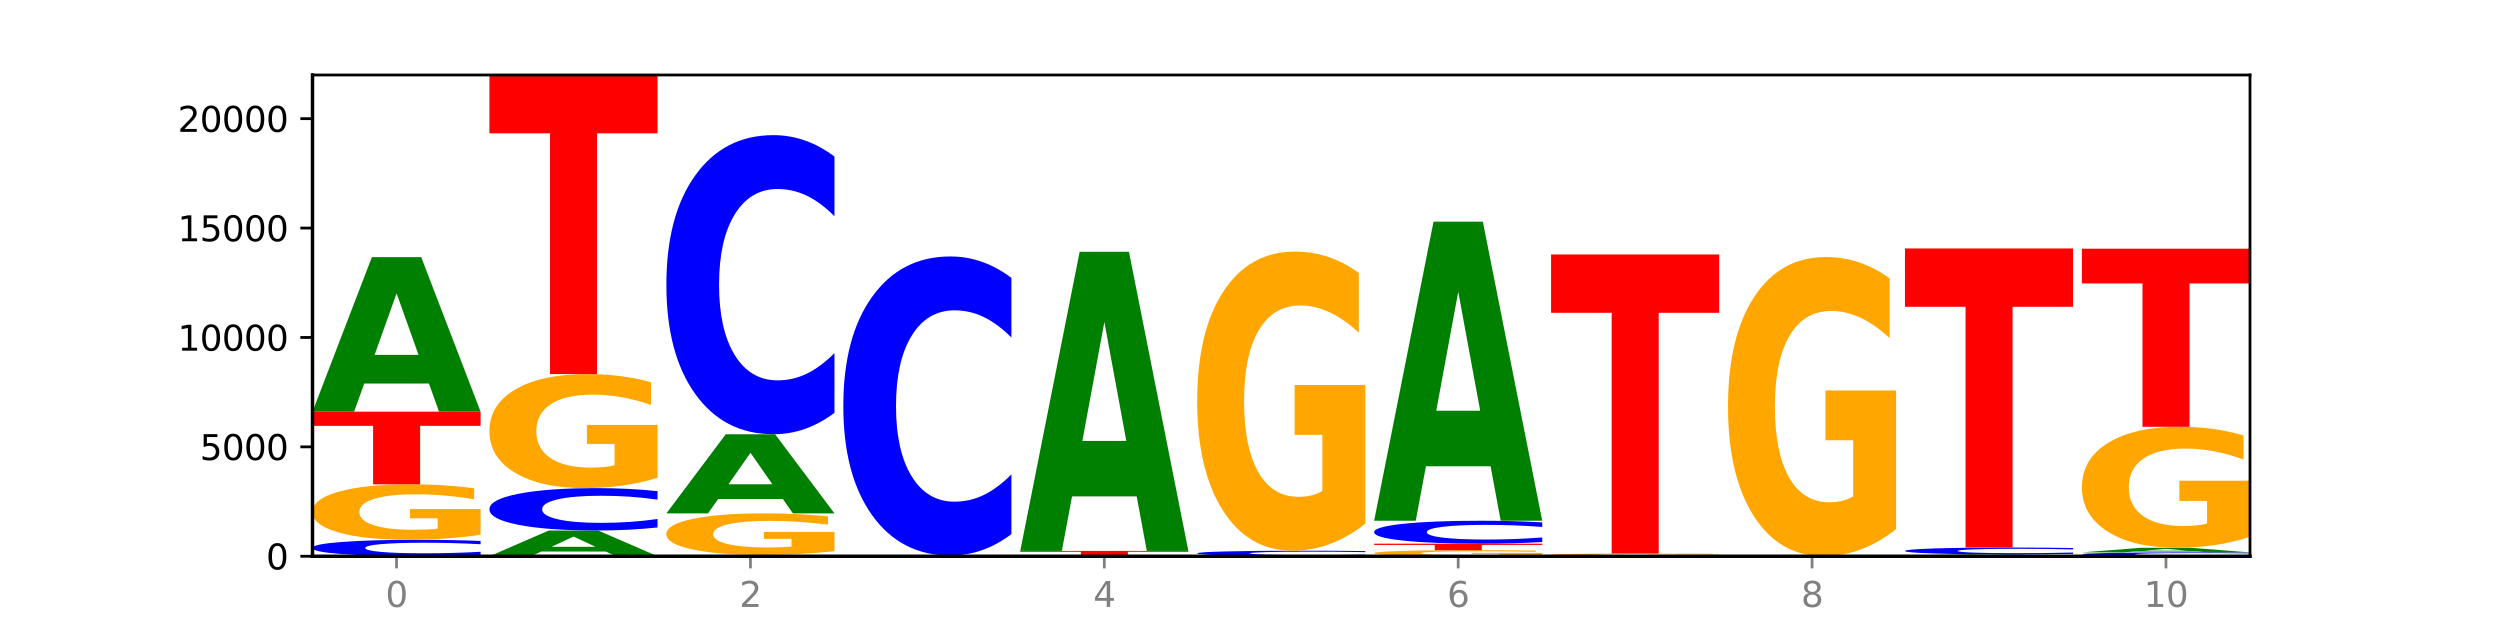 <?xml version="1.0" encoding="utf-8" standalone="no"?>
<!DOCTYPE svg PUBLIC "-//W3C//DTD SVG 1.1//EN"
  "http://www.w3.org/Graphics/SVG/1.1/DTD/svg11.dtd">
<svg xmlns:xlink="http://www.w3.org/1999/xlink" width="720pt" height="180pt" viewBox="0 0 720 180" xmlns="http://www.w3.org/2000/svg" version="1.1">
 <defs>
  <style type="text/css">*{stroke-linejoin: round; stroke-linecap: butt}</style>
 </defs>
 <g id="figure_1">
  <g id="patch_1">
   <path d="M 0 180 
L 720 180 
L 720 0 
L 0 0 
z
" style="fill: #ffffff"/>
  </g>
  <g id="axes_1">
   <g id="patch_2">
    <path d="M 90 160.2 
L 648 160.2 
L 648 21.6 
L 90 21.6 
z
" style="fill: #ffffff"/>
   </g>
   <g id="line2d_1">
    <path d="M 90 160.2 
L 648 160.2 
" clip-path="url(#p5115eafa30)" style="fill: none; stroke: #000000; stroke-width: 0.5; stroke-linecap: square"/>
   </g>
   <g id="patch_3">
    <path d="M 138.411 159.86 
Q 134.361 160.028 129.983 160.114 
Q 125.604 160.2 120.835 160.2 
Q 106.613 160.2 98.306 159.561 
Q 90 158.922 90 157.829 
Q 90 156.732 98.306 156.094 
Q 106.613 155.455 120.835 155.455 
Q 125.604 155.455 129.983 155.541 
Q 134.361 155.627 138.411 155.795 
L 138.411 156.741 
Q 134.325 156.518 130.361 156.414 
Q 126.397 156.31 122.018 156.31 
Q 114.163 156.31 109.662 156.715 
Q 105.173 157.119 105.173 157.829 
Q 105.173 158.537 109.662 158.942 
Q 114.163 159.345 122.018 159.345 
Q 126.397 159.345 130.361 159.241 
Q 134.325 159.137 138.411 158.913 
L 138.411 159.86 
z
" clip-path="url(#p5115eafa30)" style="fill: #0000ff"/>
   </g>
   <g id="patch_4">
    <path d="M 138.411 154.01 
Q 133.529 154.733 128.277 155.096 
Q 123.026 155.455 117.428 155.455 
Q 104.777 155.455 97.389 153.304 
Q 90 151.153 90 147.473 
Q 90 143.752 97.519 141.617 
Q 105.048 139.482 118.144 139.482 
Q 123.189 139.482 127.811 139.772 
Q 132.444 140.059 136.545 140.627 
L 136.545 143.811 
Q 132.313 143.082 128.126 142.722 
Q 123.938 142.359 119.728 142.359 
Q 111.938 142.359 107.717 143.686 
Q 103.497 145.009 103.497 147.473 
Q 103.497 149.915 107.566 151.248 
Q 111.634 152.578 119.12 152.578 
Q 121.16 152.578 122.907 152.502 
Q 124.654 152.423 126.042 152.258 
L 126.042 149.268 
L 118.068 149.268 
L 118.068 146.606 
L 138.411 146.606 
L 138.411 154.01 
z
" clip-path="url(#p5115eafa30)" style="fill: #ffa600"/>
   </g>
   <g id="patch_5">
    <path d="M 90 118.568 
L 138.411 118.568 
L 138.411 122.647 
L 120.994 122.647 
L 120.994 139.482 
L 107.45 139.482 
L 107.45 122.647 
L 90 122.647 
L 90 118.568 
z
" clip-path="url(#p5115eafa30)" style="fill: #ff0000"/>
   </g>
   <g id="patch_6">
    <path d="M 123.534 110.46 
L 104.916 110.46 
L 101.977 118.568 
L 90 118.568 
L 107.104 74.057 
L 121.307 74.057 
L 138.411 118.568 
L 126.444 118.568 
L 123.534 110.46 
z
M 107.886 102.199 
L 120.535 102.199 
L 114.22 84.493 
L 107.886 102.199 
z
" clip-path="url(#p5115eafa30)" style="fill: #008000"/>
   </g>
   <g id="patch_7">
    <path d="M 174.493 158.849 
L 155.875 158.849 
L 152.935 160.2 
L 140.959 160.2 
L 158.063 152.784 
L 172.266 152.784 
L 189.37 160.2 
L 177.403 160.2 
L 174.493 158.849 
z
M 158.845 157.472 
L 171.494 157.472 
L 165.179 154.522 
L 158.845 157.472 
z
" clip-path="url(#p5115eafa30)" style="fill: #008000"/>
   </g>
   <g id="patch_8">
    <path d="M 189.37 151.909 
Q 185.32 152.342 180.942 152.562 
Q 176.563 152.784 171.794 152.784 
Q 157.572 152.784 149.265 151.14 
Q 140.959 149.496 140.959 146.685 
Q 140.959 143.863 149.265 142.222 
Q 157.572 140.578 171.794 140.578 
Q 176.563 140.578 180.942 140.8 
Q 185.32 141.019 189.37 141.453 
L 189.37 143.886 
Q 185.284 143.311 181.32 143.044 
Q 177.356 142.777 172.977 142.777 
Q 165.122 142.777 160.621 143.818 
Q 156.132 144.857 156.132 146.685 
Q 156.132 148.505 160.621 149.546 
Q 165.122 150.585 172.977 150.585 
Q 177.356 150.585 181.32 150.318 
Q 185.284 150.048 189.37 149.473 
L 189.37 151.909 
z
" clip-path="url(#p5115eafa30)" style="fill: #0000ff"/>
   </g>
   <g id="patch_9">
    <path d="M 189.37 137.607 
Q 184.488 139.093 179.236 139.839 
Q 173.985 140.578 168.387 140.578 
Q 155.736 140.578 148.347 136.155 
Q 140.959 131.732 140.959 124.168 
Q 140.959 116.515 148.478 112.126 
Q 156.007 107.737 169.103 107.737 
Q 174.148 107.737 178.77 108.334 
Q 183.403 108.924 187.504 110.091 
L 187.504 116.637 
Q 183.272 115.138 179.084 114.399 
Q 174.896 113.652 170.687 113.652 
Q 162.897 113.652 158.676 116.38 
Q 154.456 119.1 154.456 124.168 
Q 154.456 129.188 158.524 131.929 
Q 162.593 134.663 170.079 134.663 
Q 172.119 134.663 173.866 134.507 
Q 175.613 134.344 177.001 134.004 
L 177.001 127.858 
L 169.027 127.858 
L 169.027 122.383 
L 189.37 122.383 
L 189.37 137.607 
z
" clip-path="url(#p5115eafa30)" style="fill: #ffa600"/>
   </g>
   <g id="patch_10">
    <path d="M 140.959 21.6 
L 189.37 21.6 
L 189.37 38.399 
L 171.953 38.399 
L 171.953 107.737 
L 158.409 107.737 
L 158.409 38.399 
L 140.959 38.399 
L 140.959 21.6 
z
" clip-path="url(#p5115eafa30)" style="fill: #ff0000"/>
   </g>
   <g id="patch_11">
    <path d="M 191.918 159.822 
L 240.329 159.822 
L 240.329 159.896 
L 222.912 159.896 
L 222.912 160.2 
L 209.368 160.2 
L 209.368 159.896 
L 191.918 159.896 
L 191.918 159.822 
z
" clip-path="url(#p5115eafa30)" style="fill: #ff0000"/>
   </g>
   <g id="patch_12">
    <path d="M 240.329 158.739 
Q 235.446 159.281 230.195 159.553 
Q 224.944 159.822 219.346 159.822 
Q 206.695 159.822 199.306 158.21 
Q 191.918 156.599 191.918 153.843 
Q 191.918 151.055 199.437 149.455 
Q 206.966 147.856 220.062 147.856 
Q 225.107 147.856 229.729 148.074 
Q 234.361 148.289 238.463 148.714 
L 238.463 151.099 
Q 234.231 150.553 230.043 150.283 
Q 225.855 150.011 221.646 150.011 
Q 213.856 150.011 209.635 151.005 
Q 205.415 151.996 205.415 153.843 
Q 205.415 155.672 209.483 156.67 
Q 213.552 157.667 221.038 157.667 
Q 223.078 157.667 224.825 157.61 
Q 226.571 157.55 227.96 157.427 
L 227.96 155.187 
L 219.986 155.187 
L 219.986 153.193 
L 240.329 153.193 
L 240.329 158.739 
z
" clip-path="url(#p5115eafa30)" style="fill: #ffa600"/>
   </g>
   <g id="patch_13">
    <path d="M 225.452 143.703 
L 206.834 143.703 
L 203.894 147.856 
L 191.918 147.856 
L 209.021 125.059 
L 223.225 125.059 
L 240.329 147.856 
L 228.362 147.856 
L 225.452 143.703 
z
M 209.803 139.472 
L 222.453 139.472 
L 216.138 130.404 
L 209.803 139.472 
z
" clip-path="url(#p5115eafa30)" style="fill: #008000"/>
   </g>
   <g id="patch_14">
    <path d="M 240.329 118.884 
Q 236.279 121.945 231.9 123.493 
Q 227.522 125.059 222.753 125.059 
Q 208.53 125.059 200.224 113.457 
Q 191.918 101.856 191.918 82.017 
Q 191.918 62.106 200.224 50.523 
Q 208.53 38.922 222.753 38.922 
Q 227.522 38.922 231.9 40.488 
Q 236.279 42.036 240.329 45.096 
L 240.329 62.266 
Q 236.243 58.21 232.279 56.324 
Q 228.314 54.437 223.936 54.437 
Q 216.081 54.437 211.58 61.786 
Q 207.091 69.117 207.091 82.017 
Q 207.091 94.864 211.58 102.212 
Q 216.081 109.543 223.936 109.543 
Q 228.314 109.543 232.279 107.657 
Q 236.243 105.753 240.329 101.696 
L 240.329 118.884 
z
" clip-path="url(#p5115eafa30)" style="fill: #0000ff"/>
   </g>
   <g id="patch_15">
    <path d="M 291.288 160.198 
Q 286.405 160.199 281.154 160.2 
Q 275.903 160.2 270.305 160.2 
Q 257.654 160.2 250.265 160.197 
Q 242.877 160.195 242.877 160.191 
Q 242.877 160.186 250.395 160.184 
Q 257.925 160.181 271.021 160.181 
Q 276.066 160.181 280.688 160.181 
Q 285.32 160.182 289.422 160.182 
L 289.422 160.186 
Q 285.19 160.185 281.002 160.185 
Q 276.814 160.185 272.605 160.185 
Q 264.815 160.185 260.594 160.186 
Q 256.374 160.188 256.374 160.191 
Q 256.374 160.193 260.442 160.195 
Q 264.511 160.197 271.997 160.197 
Q 274.037 160.197 275.784 160.197 
Q 277.53 160.196 278.919 160.196 
L 278.919 160.193 
L 270.945 160.193 
L 270.945 160.19 
L 291.288 160.19 
L 291.288 160.198 
z
" clip-path="url(#p5115eafa30)" style="fill: #ffa600"/>
   </g>
   <g id="patch_16">
    <path d="M 242.877 160.131 
L 291.288 160.131 
L 291.288 160.141 
L 273.871 160.141 
L 273.871 160.181 
L 260.327 160.181 
L 260.327 160.141 
L 242.877 160.141 
L 242.877 160.131 
z
" clip-path="url(#p5115eafa30)" style="fill: #ff0000"/>
   </g>
   <g id="patch_17">
    <path d="M 276.411 160.107 
L 257.793 160.107 
L 254.853 160.131 
L 242.877 160.131 
L 259.98 159.998 
L 274.184 159.998 
L 291.288 160.131 
L 279.321 160.131 
L 276.411 160.107 
z
M 260.762 160.082 
L 273.412 160.082 
L 267.097 160.029 
L 260.762 160.082 
z
" clip-path="url(#p5115eafa30)" style="fill: #008000"/>
   </g>
   <g id="patch_18">
    <path d="M 291.288 153.824 
Q 287.238 156.885 282.859 158.433 
Q 278.481 159.998 273.711 159.998 
Q 259.489 159.998 251.183 148.397 
Q 242.877 136.796 242.877 116.957 
Q 242.877 97.046 251.183 85.463 
Q 259.489 73.862 273.711 73.862 
Q 278.481 73.862 282.859 75.427 
Q 287.238 76.976 291.288 80.036 
L 291.288 97.206 
Q 287.202 93.149 283.237 91.263 
Q 279.273 89.377 274.895 89.377 
Q 267.04 89.377 262.539 96.726 
Q 258.05 104.057 258.05 116.957 
Q 258.05 129.803 262.539 137.152 
Q 267.04 144.483 274.895 144.483 
Q 279.273 144.483 283.237 142.597 
Q 287.202 140.693 291.288 136.636 
L 291.288 153.824 
z
" clip-path="url(#p5115eafa30)" style="fill: #0000ff"/>
   </g>
   <g id="patch_19">
    <path d="M 342.247 160.198 
Q 338.197 160.199 333.818 160.199 
Q 329.439 160.2 324.67 160.2 
Q 310.448 160.2 302.142 160.196 
Q 293.836 160.192 293.836 160.184 
Q 293.836 160.177 302.142 160.173 
Q 310.448 160.168 324.67 160.168 
Q 329.439 160.168 333.818 160.169 
Q 338.197 160.17 342.247 160.171 
L 342.247 160.177 
Q 338.16 160.176 334.196 160.175 
Q 330.232 160.174 325.853 160.174 
Q 317.998 160.174 313.498 160.177 
Q 309.009 160.18 309.009 160.184 
Q 309.009 160.189 313.498 160.192 
Q 317.998 160.194 325.853 160.194 
Q 330.232 160.194 334.196 160.194 
Q 338.16 160.193 342.247 160.191 
L 342.247 160.198 
z
" clip-path="url(#p5115eafa30)" style="fill: #0000ff"/>
   </g>
   <g id="patch_20">
    <path d="M 342.247 160.15 
Q 337.364 160.159 332.113 160.164 
Q 326.862 160.168 321.263 160.168 
Q 308.613 160.168 301.224 160.14 
Q 293.836 160.112 293.836 160.065 
Q 293.836 160.016 301.354 159.988 
Q 308.884 159.961 321.98 159.961 
Q 327.025 159.961 331.647 159.964 
Q 336.279 159.968 340.38 159.975 
L 340.38 160.017 
Q 336.149 160.007 331.961 160.003 
Q 327.773 159.998 323.564 159.998 
Q 315.774 159.998 311.553 160.015 
Q 307.333 160.033 307.333 160.065 
Q 307.333 160.096 311.401 160.114 
Q 315.47 160.131 322.956 160.131 
Q 324.996 160.131 326.742 160.13 
Q 328.489 160.129 329.878 160.127 
L 329.878 160.088 
L 321.904 160.088 
L 321.904 160.053 
L 342.247 160.053 
L 342.247 160.15 
z
" clip-path="url(#p5115eafa30)" style="fill: #ffa600"/>
   </g>
   <g id="patch_21">
    <path d="M 293.836 158.663 
L 342.247 158.663 
L 342.247 158.916 
L 324.83 158.916 
L 324.83 159.961 
L 311.286 159.961 
L 311.286 158.916 
L 293.836 158.916 
L 293.836 158.663 
z
" clip-path="url(#p5115eafa30)" style="fill: #ff0000"/>
   </g>
   <g id="patch_22">
    <path d="M 327.37 142.971 
L 308.752 142.971 
L 305.812 158.663 
L 293.836 158.663 
L 310.939 72.526 
L 325.143 72.526 
L 342.247 158.663 
L 330.28 158.663 
L 327.37 142.971 
z
M 311.721 126.984 
L 324.371 126.984 
L 318.056 92.722 
L 311.721 126.984 
z
" clip-path="url(#p5115eafa30)" style="fill: #008000"/>
   </g>
   <g id="patch_23">
    <path d="M 378.329 160.197 
L 359.711 160.197 
L 356.771 160.2 
L 344.795 160.2 
L 361.898 160.181 
L 376.102 160.181 
L 393.205 160.2 
L 381.239 160.2 
L 378.329 160.197 
z
M 362.68 160.193 
L 375.33 160.193 
L 369.015 160.186 
L 362.68 160.193 
z
" clip-path="url(#p5115eafa30)" style="fill: #008000"/>
   </g>
   <g id="patch_24">
    <path d="M 344.795 160.143 
L 393.205 160.143 
L 393.205 160.151 
L 375.789 160.151 
L 375.789 160.181 
L 362.245 160.181 
L 362.245 160.151 
L 344.795 160.151 
L 344.795 160.143 
z
" clip-path="url(#p5115eafa30)" style="fill: #ff0000"/>
   </g>
   <g id="patch_25">
    <path d="M 393.205 160.033 
Q 389.156 160.087 384.777 160.115 
Q 380.398 160.143 375.629 160.143 
Q 361.407 160.143 353.101 159.935 
Q 344.795 159.727 344.795 159.372 
Q 344.795 159.015 353.101 158.807 
Q 361.407 158.6 375.629 158.6 
Q 380.398 158.6 384.777 158.628 
Q 389.156 158.655 393.205 158.71 
L 393.205 159.018 
Q 389.119 158.945 385.155 158.911 
Q 381.191 158.878 376.812 158.878 
Q 368.957 158.878 364.457 159.009 
Q 359.968 159.141 359.968 159.372 
Q 359.968 159.602 364.457 159.734 
Q 368.957 159.865 376.812 159.865 
Q 381.191 159.865 385.155 159.831 
Q 389.119 159.797 393.205 159.725 
L 393.205 160.033 
z
" clip-path="url(#p5115eafa30)" style="fill: #0000ff"/>
   </g>
   <g id="patch_26">
    <path d="M 393.205 150.806 
Q 388.323 154.703 383.072 156.66 
Q 377.821 158.6 372.222 158.6 
Q 359.572 158.6 352.183 146.998 
Q 344.795 135.397 344.795 115.558 
Q 344.795 95.487 352.313 83.975 
Q 359.843 72.463 372.938 72.463 
Q 377.983 72.463 382.605 74.029 
Q 387.238 75.577 391.339 78.637 
L 391.339 95.807 
Q 387.108 91.875 382.92 89.936 
Q 378.732 87.978 374.522 87.978 
Q 366.732 87.978 362.512 95.131 
Q 358.291 102.266 358.291 115.558 
Q 358.291 128.725 362.36 135.913 
Q 366.429 143.084 373.915 143.084 
Q 375.955 143.084 377.701 142.675 
Q 379.448 142.248 380.837 141.358 
L 380.837 125.237 
L 372.862 125.237 
L 372.862 110.878 
L 393.205 110.878 
L 393.205 150.806 
z
" clip-path="url(#p5115eafa30)" style="fill: #ffa600"/>
   </g>
   <g id="patch_27">
    <path d="M 444.164 160.042 
Q 439.282 160.121 434.031 160.161 
Q 428.78 160.2 423.181 160.2 
Q 410.531 160.2 403.142 159.964 
Q 395.753 159.728 395.753 159.325 
Q 395.753 158.917 403.272 158.682 
Q 410.802 158.448 423.897 158.448 
Q 428.942 158.448 433.564 158.48 
Q 438.197 158.512 442.298 158.574 
L 442.298 158.923 
Q 438.067 158.843 433.879 158.804 
Q 429.691 158.764 425.481 158.764 
Q 417.691 158.764 413.471 158.909 
Q 409.25 159.054 409.25 159.325 
Q 409.25 159.592 413.319 159.739 
Q 417.388 159.884 424.874 159.884 
Q 426.914 159.884 428.66 159.876 
Q 430.407 159.867 431.796 159.849 
L 431.796 159.522 
L 423.821 159.522 
L 423.821 159.23 
L 444.164 159.23 
L 444.164 160.042 
z
" clip-path="url(#p5115eafa30)" style="fill: #ffa600"/>
   </g>
   <g id="patch_28">
    <path d="M 395.753 156.577 
L 444.164 156.577 
L 444.164 156.942 
L 426.748 156.942 
L 426.748 158.448 
L 413.204 158.448 
L 413.204 156.942 
L 395.753 156.942 
L 395.753 156.577 
z
" clip-path="url(#p5115eafa30)" style="fill: #ff0000"/>
   </g>
   <g id="patch_29">
    <path d="M 444.164 156.103 
Q 440.115 156.338 435.736 156.457 
Q 431.357 156.577 426.588 156.577 
Q 412.366 156.577 404.06 155.687 
Q 395.753 154.798 395.753 153.277 
Q 395.753 151.751 404.06 150.863 
Q 412.366 149.973 426.588 149.973 
Q 431.357 149.973 435.736 150.093 
Q 440.115 150.212 444.164 150.447 
L 444.164 151.763 
Q 440.078 151.452 436.114 151.307 
Q 432.15 151.163 427.771 151.163 
Q 419.916 151.163 415.415 151.726 
Q 410.927 152.288 410.927 153.277 
Q 410.927 154.262 415.415 154.825 
Q 419.916 155.387 427.771 155.387 
Q 432.15 155.387 436.114 155.243 
Q 440.078 155.097 444.164 154.786 
L 444.164 156.103 
z
" clip-path="url(#p5115eafa30)" style="fill: #0000ff"/>
   </g>
   <g id="patch_30">
    <path d="M 429.288 134.282 
L 410.67 134.282 
L 407.73 149.973 
L 395.753 149.973 
L 412.857 63.837 
L 427.061 63.837 
L 444.164 149.973 
L 432.198 149.973 
L 429.288 134.282 
z
M 413.639 118.295 
L 426.289 118.295 
L 419.974 84.032 
L 413.639 118.295 
z
" clip-path="url(#p5115eafa30)" style="fill: #008000"/>
   </g>
   <g id="patch_31">
    <path d="M 480.247 160.184 
L 461.629 160.184 
L 458.689 160.2 
L 446.712 160.2 
L 463.816 160.112 
L 478.02 160.112 
L 495.123 160.2 
L 483.157 160.2 
L 480.247 160.184 
z
M 464.598 160.168 
L 477.248 160.168 
L 470.933 160.132 
L 464.598 160.168 
z
" clip-path="url(#p5115eafa30)" style="fill: #008000"/>
   </g>
   <g id="patch_32">
    <path d="M 495.123 160.105 
Q 491.074 160.108 486.695 160.11 
Q 482.316 160.112 477.547 160.112 
Q 463.325 160.112 455.019 160.099 
Q 446.712 160.086 446.712 160.065 
Q 446.712 160.043 455.019 160.03 
Q 463.325 160.017 477.547 160.017 
Q 482.316 160.017 486.695 160.019 
Q 491.074 160.021 495.123 160.024 
L 495.123 160.043 
Q 491.037 160.038 487.073 160.036 
Q 483.109 160.034 478.73 160.034 
Q 470.875 160.034 466.374 160.042 
Q 461.886 160.05 461.886 160.065 
Q 461.886 160.079 466.374 160.087 
Q 470.875 160.095 478.73 160.095 
Q 483.109 160.095 487.073 160.093 
Q 491.037 160.091 495.123 160.086 
L 495.123 160.105 
z
" clip-path="url(#p5115eafa30)" style="fill: #0000ff"/>
   </g>
   <g id="patch_33">
    <path d="M 495.123 159.964 
Q 490.241 159.99 484.99 160.004 
Q 479.739 160.017 474.14 160.017 
Q 461.489 160.017 454.101 159.937 
Q 446.712 159.858 446.712 159.721 
Q 446.712 159.583 454.231 159.504 
Q 461.761 159.425 474.856 159.425 
Q 479.901 159.425 484.523 159.436 
Q 489.156 159.446 493.257 159.467 
L 493.257 159.585 
Q 489.026 159.558 484.838 159.545 
Q 480.65 159.532 476.44 159.532 
Q 468.65 159.532 464.43 159.581 
Q 460.209 159.63 460.209 159.721 
Q 460.209 159.812 464.278 159.861 
Q 468.346 159.911 475.833 159.911 
Q 477.872 159.911 479.619 159.908 
Q 481.366 159.905 482.755 159.899 
L 482.755 159.788 
L 474.78 159.788 
L 474.78 159.689 
L 495.123 159.689 
L 495.123 159.964 
z
" clip-path="url(#p5115eafa30)" style="fill: #ffa600"/>
   </g>
   <g id="patch_34">
    <path d="M 446.712 73.288 
L 495.123 73.288 
L 495.123 90.087 
L 477.707 90.087 
L 477.707 159.425 
L 464.163 159.425 
L 464.163 90.087 
L 446.712 90.087 
L 446.712 73.288 
z
" clip-path="url(#p5115eafa30)" style="fill: #ff0000"/>
   </g>
   <g id="patch_35">
    <path d="M 546.082 160.2 
Q 542.033 160.2 537.654 160.2 
Q 533.275 160.2 528.506 160.2 
Q 514.284 160.2 505.978 160.199 
Q 497.671 160.198 497.671 160.197 
Q 497.671 160.195 505.978 160.195 
Q 514.284 160.194 528.506 160.194 
Q 533.275 160.194 537.654 160.194 
Q 542.033 160.194 546.082 160.194 
L 546.082 160.195 
Q 541.996 160.195 538.032 160.195 
Q 534.068 160.195 529.689 160.195 
Q 521.834 160.195 517.333 160.195 
Q 512.845 160.196 512.845 160.197 
Q 512.845 160.198 517.333 160.198 
Q 521.834 160.199 529.689 160.199 
Q 534.068 160.199 538.032 160.199 
Q 541.996 160.199 546.082 160.198 
L 546.082 160.2 
z
" clip-path="url(#p5115eafa30)" style="fill: #0000ff"/>
   </g>
   <g id="patch_36">
    <path d="M 497.671 160.187 
L 546.082 160.187 
L 546.082 160.189 
L 528.666 160.189 
L 528.666 160.194 
L 515.122 160.194 
L 515.122 160.189 
L 497.671 160.189 
L 497.671 160.187 
z
" clip-path="url(#p5115eafa30)" style="fill: #ff0000"/>
   </g>
   <g id="patch_37">
    <path d="M 531.206 160.184 
L 512.587 160.184 
L 509.648 160.187 
L 497.671 160.187 
L 514.775 160.168 
L 528.979 160.168 
L 546.082 160.187 
L 534.116 160.187 
L 531.206 160.184 
z
M 515.557 160.18 
L 528.206 160.18 
L 521.892 160.173 
L 515.557 160.18 
z
" clip-path="url(#p5115eafa30)" style="fill: #008000"/>
   </g>
   <g id="patch_38">
    <path d="M 546.082 152.375 
Q 541.2 156.272 535.949 158.229 
Q 530.697 160.168 525.099 160.168 
Q 512.448 160.168 505.06 148.567 
Q 497.671 136.966 497.671 117.127 
Q 497.671 97.056 505.19 85.544 
Q 512.72 74.032 525.815 74.032 
Q 530.86 74.032 535.482 75.598 
Q 540.115 77.146 544.216 80.206 
L 544.216 97.376 
Q 539.985 93.444 535.797 91.505 
Q 531.609 89.547 527.399 89.547 
Q 519.609 89.547 515.389 96.7 
Q 511.168 103.835 511.168 117.127 
Q 511.168 130.294 515.237 137.482 
Q 519.305 144.653 526.792 144.653 
Q 528.831 144.653 530.578 144.244 
Q 532.325 143.817 533.714 142.927 
L 533.714 126.806 
L 525.739 126.806 
L 525.739 112.447 
L 546.082 112.447 
L 546.082 152.375 
z
" clip-path="url(#p5115eafa30)" style="fill: #ffa600"/>
   </g>
   <g id="patch_39">
    <path d="M 597.041 160.179 
Q 592.159 160.19 586.908 160.195 
Q 581.656 160.2 576.058 160.2 
Q 563.407 160.2 556.019 160.169 
Q 548.63 160.139 548.63 160.087 
Q 548.63 160.034 556.149 160.003 
Q 563.679 159.973 576.774 159.973 
Q 581.819 159.973 586.441 159.977 
Q 591.074 159.981 595.175 159.989 
L 595.175 160.035 
Q 590.944 160.024 586.756 160.019 
Q 582.568 160.014 578.358 160.014 
Q 570.568 160.014 566.348 160.033 
Q 562.127 160.052 562.127 160.087 
Q 562.127 160.121 566.196 160.14 
Q 570.264 160.159 577.75 160.159 
Q 579.79 160.159 581.537 160.158 
Q 583.284 160.157 584.673 160.155 
L 584.673 160.112 
L 576.698 160.112 
L 576.698 160.074 
L 597.041 160.074 
L 597.041 160.179 
z
" clip-path="url(#p5115eafa30)" style="fill: #ffa600"/>
   </g>
   <g id="patch_40">
    <path d="M 582.164 159.918 
L 563.546 159.918 
L 560.607 159.973 
L 548.63 159.973 
L 565.734 159.671 
L 579.937 159.671 
L 597.041 159.973 
L 585.074 159.973 
L 582.164 159.918 
z
M 566.516 159.862 
L 579.165 159.862 
L 572.85 159.742 
L 566.516 159.862 
z
" clip-path="url(#p5115eafa30)" style="fill: #008000"/>
   </g>
   <g id="patch_41">
    <path d="M 597.041 159.529 
Q 592.992 159.599 588.613 159.635 
Q 584.234 159.671 579.465 159.671 
Q 565.243 159.671 556.936 159.404 
Q 548.63 159.138 548.63 158.682 
Q 548.63 158.225 556.936 157.959 
Q 565.243 157.692 579.465 157.692 
Q 584.234 157.692 588.613 157.728 
Q 592.992 157.764 597.041 157.834 
L 597.041 158.228 
Q 592.955 158.135 588.991 158.092 
Q 585.027 158.049 580.648 158.049 
Q 572.793 158.049 568.292 158.217 
Q 563.804 158.386 563.804 158.682 
Q 563.804 158.977 568.292 159.146 
Q 572.793 159.314 580.648 159.314 
Q 585.027 159.314 588.991 159.271 
Q 592.955 159.227 597.041 159.134 
L 597.041 159.529 
z
" clip-path="url(#p5115eafa30)" style="fill: #0000ff"/>
   </g>
   <g id="patch_42">
    <path d="M 548.63 71.555 
L 597.041 71.555 
L 597.041 88.355 
L 579.624 88.355 
L 579.624 157.692 
L 566.081 157.692 
L 566.081 88.355 
L 548.63 88.355 
L 548.63 71.555 
z
" clip-path="url(#p5115eafa30)" style="fill: #ff0000"/>
   </g>
   <g id="patch_43">
    <path d="M 648 160.12 
Q 643.951 160.16 639.572 160.18 
Q 635.193 160.2 630.424 160.2 
Q 616.202 160.2 607.895 160.05 
Q 599.589 159.9 599.589 159.643 
Q 599.589 159.385 607.895 159.235 
Q 616.202 159.085 630.424 159.085 
Q 635.193 159.085 639.572 159.105 
Q 643.951 159.125 648 159.165 
L 648 159.387 
Q 643.914 159.334 639.95 159.31 
Q 635.986 159.286 631.607 159.286 
Q 623.752 159.286 619.251 159.381 
Q 614.762 159.476 614.762 159.643 
Q 614.762 159.809 619.251 159.904 
Q 623.752 159.999 631.607 159.999 
Q 635.986 159.999 639.95 159.975 
Q 643.914 159.95 648 159.898 
L 648 160.12 
z
" clip-path="url(#p5115eafa30)" style="fill: #0000ff"/>
   </g>
   <g id="patch_44">
    <path d="M 633.123 158.844 
L 614.505 158.844 
L 611.566 159.085 
L 599.589 159.085 
L 616.693 157.761 
L 630.896 157.761 
L 648 159.085 
L 636.033 159.085 
L 633.123 158.844 
z
M 617.475 158.598 
L 630.124 158.598 
L 623.809 158.072 
L 617.475 158.598 
z
" clip-path="url(#p5115eafa30)" style="fill: #008000"/>
   </g>
   <g id="patch_45">
    <path d="M 648 154.609 
Q 643.118 156.185 637.866 156.977 
Q 632.615 157.761 627.017 157.761 
Q 614.366 157.761 606.978 153.068 
Q 599.589 148.375 599.589 140.35 
Q 599.589 132.23 607.108 127.573 
Q 614.637 122.916 627.733 122.916 
Q 632.778 122.916 637.4 123.55 
Q 642.033 124.176 646.134 125.414 
L 646.134 132.36 
Q 641.903 130.769 637.715 129.985 
Q 633.527 129.193 629.317 129.193 
Q 621.527 129.193 617.306 132.086 
Q 613.086 134.973 613.086 140.35 
Q 613.086 145.676 617.155 148.584 
Q 621.223 151.485 628.709 151.485 
Q 630.749 151.485 632.496 151.319 
Q 634.243 151.147 635.631 150.787 
L 635.631 144.265 
L 627.657 144.265 
L 627.657 138.457 
L 648 138.457 
L 648 154.609 
z
" clip-path="url(#p5115eafa30)" style="fill: #ffa600"/>
   </g>
   <g id="patch_46">
    <path d="M 599.589 71.625 
L 648 71.625 
L 648 81.628 
L 630.583 81.628 
L 630.583 122.916 
L 617.04 122.916 
L 617.04 81.628 
L 599.589 81.628 
L 599.589 71.625 
z
" clip-path="url(#p5115eafa30)" style="fill: #ff0000"/>
   </g>
   <g id="matplotlib.axis_1">
    <g id="xtick_1">
     <g id="line2d_2">
      <defs>
       <path id="m688a311987" d="M 0 0 
L 0 3.5 
" style="stroke: #808080; stroke-width: 0.8"/>
      </defs>
      <g>
       <use xlink:href="#m688a311987" x="114.205" y="160.2" style="fill: #808080; stroke: #808080; stroke-width: 0.8"/>
      </g>
     </g>
     <g id="text_1">
      <!-- 0 -->
      <g style="fill: #808080" transform="translate(111.024 174.798) scale(0.1 -0.1)">
       <defs>
        <path id="DejaVuSans-30" d="M 2034 4250 
Q 1547 4250 1301 3770 
Q 1056 3291 1056 2328 
Q 1056 1369 1301 889 
Q 1547 409 2034 409 
Q 2525 409 2770 889 
Q 3016 1369 3016 2328 
Q 3016 3291 2770 3770 
Q 2525 4250 2034 4250 
z
M 2034 4750 
Q 2819 4750 3233 4129 
Q 3647 3509 3647 2328 
Q 3647 1150 3233 529 
Q 2819 -91 2034 -91 
Q 1250 -91 836 529 
Q 422 1150 422 2328 
Q 422 3509 836 4129 
Q 1250 4750 2034 4750 
z
" transform="scale(0.016)"/>
       </defs>
       <use xlink:href="#DejaVuSans-30"/>
      </g>
     </g>
    </g>
    <g id="xtick_2">
     <g id="line2d_3">
      <g>
       <use xlink:href="#m688a311987" x="216.123" y="160.2" style="fill: #808080; stroke: #808080; stroke-width: 0.8"/>
      </g>
     </g>
     <g id="text_2">
      <!-- 2 -->
      <g style="fill: #808080" transform="translate(212.942 174.798) scale(0.1 -0.1)">
       <defs>
        <path id="DejaVuSans-32" d="M 1228 531 
L 3431 531 
L 3431 0 
L 469 0 
L 469 531 
Q 828 903 1448 1529 
Q 2069 2156 2228 2338 
Q 2531 2678 2651 2914 
Q 2772 3150 2772 3378 
Q 2772 3750 2511 3984 
Q 2250 4219 1831 4219 
Q 1534 4219 1204 4116 
Q 875 4013 500 3803 
L 500 4441 
Q 881 4594 1212 4672 
Q 1544 4750 1819 4750 
Q 2544 4750 2975 4387 
Q 3406 4025 3406 3419 
Q 3406 3131 3298 2873 
Q 3191 2616 2906 2266 
Q 2828 2175 2409 1742 
Q 1991 1309 1228 531 
z
" transform="scale(0.016)"/>
       </defs>
       <use xlink:href="#DejaVuSans-32"/>
      </g>
     </g>
    </g>
    <g id="xtick_3">
     <g id="line2d_4">
      <g>
       <use xlink:href="#m688a311987" x="318.041" y="160.2" style="fill: #808080; stroke: #808080; stroke-width: 0.8"/>
      </g>
     </g>
     <g id="text_3">
      <!-- 4 -->
      <g style="fill: #808080" transform="translate(314.86 174.798) scale(0.1 -0.1)">
       <defs>
        <path id="DejaVuSans-34" d="M 2419 4116 
L 825 1625 
L 2419 1625 
L 2419 4116 
z
M 2253 4666 
L 3047 4666 
L 3047 1625 
L 3713 1625 
L 3713 1100 
L 3047 1100 
L 3047 0 
L 2419 0 
L 2419 1100 
L 313 1100 
L 313 1709 
L 2253 4666 
z
" transform="scale(0.016)"/>
       </defs>
       <use xlink:href="#DejaVuSans-34"/>
      </g>
     </g>
    </g>
    <g id="xtick_4">
     <g id="line2d_5">
      <g>
       <use xlink:href="#m688a311987" x="419.959" y="160.2" style="fill: #808080; stroke: #808080; stroke-width: 0.8"/>
      </g>
     </g>
     <g id="text_4">
      <!-- 6 -->
      <g style="fill: #808080" transform="translate(416.778 174.798) scale(0.1 -0.1)">
       <defs>
        <path id="DejaVuSans-36" d="M 2113 2584 
Q 1688 2584 1439 2293 
Q 1191 2003 1191 1497 
Q 1191 994 1439 701 
Q 1688 409 2113 409 
Q 2538 409 2786 701 
Q 3034 994 3034 1497 
Q 3034 2003 2786 2293 
Q 2538 2584 2113 2584 
z
M 3366 4563 
L 3366 3988 
Q 3128 4100 2886 4159 
Q 2644 4219 2406 4219 
Q 1781 4219 1451 3797 
Q 1122 3375 1075 2522 
Q 1259 2794 1537 2939 
Q 1816 3084 2150 3084 
Q 2853 3084 3261 2657 
Q 3669 2231 3669 1497 
Q 3669 778 3244 343 
Q 2819 -91 2113 -91 
Q 1303 -91 875 529 
Q 447 1150 447 2328 
Q 447 3434 972 4092 
Q 1497 4750 2381 4750 
Q 2619 4750 2861 4703 
Q 3103 4656 3366 4563 
z
" transform="scale(0.016)"/>
       </defs>
       <use xlink:href="#DejaVuSans-36"/>
      </g>
     </g>
    </g>
    <g id="xtick_5">
     <g id="line2d_6">
      <g>
       <use xlink:href="#m688a311987" x="521.877" y="160.2" style="fill: #808080; stroke: #808080; stroke-width: 0.8"/>
      </g>
     </g>
     <g id="text_5">
      <!-- 8 -->
      <g style="fill: #808080" transform="translate(518.695 174.798) scale(0.1 -0.1)">
       <defs>
        <path id="DejaVuSans-38" d="M 2034 2216 
Q 1584 2216 1326 1975 
Q 1069 1734 1069 1313 
Q 1069 891 1326 650 
Q 1584 409 2034 409 
Q 2484 409 2743 651 
Q 3003 894 3003 1313 
Q 3003 1734 2745 1975 
Q 2488 2216 2034 2216 
z
M 1403 2484 
Q 997 2584 770 2862 
Q 544 3141 544 3541 
Q 544 4100 942 4425 
Q 1341 4750 2034 4750 
Q 2731 4750 3128 4425 
Q 3525 4100 3525 3541 
Q 3525 3141 3298 2862 
Q 3072 2584 2669 2484 
Q 3125 2378 3379 2068 
Q 3634 1759 3634 1313 
Q 3634 634 3220 271 
Q 2806 -91 2034 -91 
Q 1263 -91 848 271 
Q 434 634 434 1313 
Q 434 1759 690 2068 
Q 947 2378 1403 2484 
z
M 1172 3481 
Q 1172 3119 1398 2916 
Q 1625 2713 2034 2713 
Q 2441 2713 2670 2916 
Q 2900 3119 2900 3481 
Q 2900 3844 2670 4047 
Q 2441 4250 2034 4250 
Q 1625 4250 1398 4047 
Q 1172 3844 1172 3481 
z
" transform="scale(0.016)"/>
       </defs>
       <use xlink:href="#DejaVuSans-38"/>
      </g>
     </g>
    </g>
    <g id="xtick_6">
     <g id="line2d_7">
      <g>
       <use xlink:href="#m688a311987" x="623.795" y="160.2" style="fill: #808080; stroke: #808080; stroke-width: 0.8"/>
      </g>
     </g>
     <g id="text_6">
      <!-- 10 -->
      <g style="fill: #808080" transform="translate(617.432 174.798) scale(0.1 -0.1)">
       <defs>
        <path id="DejaVuSans-31" d="M 794 531 
L 1825 531 
L 1825 4091 
L 703 3866 
L 703 4441 
L 1819 4666 
L 2450 4666 
L 2450 531 
L 3481 531 
L 3481 0 
L 794 0 
L 794 531 
z
" transform="scale(0.016)"/>
       </defs>
       <use xlink:href="#DejaVuSans-31"/>
       <use xlink:href="#DejaVuSans-30" x="63.623"/>
      </g>
     </g>
    </g>
   </g>
   <g id="matplotlib.axis_2">
    <g id="ytick_1">
     <g id="line2d_8">
      <defs>
       <path id="me0fb88f83d" d="M 0 0 
L -3.5 0 
" style="stroke: #000000; stroke-width: 0.8"/>
      </defs>
      <g>
       <use xlink:href="#me0fb88f83d" x="90" y="160.2" style="stroke: #000000; stroke-width: 0.8"/>
      </g>
     </g>
     <g id="text_7">
      <!-- 0 -->
      <g transform="translate(76.638 163.999) scale(0.1 -0.1)">
       <use xlink:href="#DejaVuSans-30"/>
      </g>
     </g>
    </g>
    <g id="ytick_2">
     <g id="line2d_9">
      <g>
       <use xlink:href="#me0fb88f83d" x="90" y="128.694" style="stroke: #000000; stroke-width: 0.8"/>
      </g>
     </g>
     <g id="text_8">
      <!-- 5000 -->
      <g transform="translate(57.55 132.493) scale(0.1 -0.1)">
       <defs>
        <path id="DejaVuSans-35" d="M 691 4666 
L 3169 4666 
L 3169 4134 
L 1269 4134 
L 1269 2991 
Q 1406 3038 1543 3061 
Q 1681 3084 1819 3084 
Q 2600 3084 3056 2656 
Q 3513 2228 3513 1497 
Q 3513 744 3044 326 
Q 2575 -91 1722 -91 
Q 1428 -91 1123 -41 
Q 819 9 494 109 
L 494 744 
Q 775 591 1075 516 
Q 1375 441 1709 441 
Q 2250 441 2565 725 
Q 2881 1009 2881 1497 
Q 2881 1984 2565 2268 
Q 2250 2553 1709 2553 
Q 1456 2553 1204 2497 
Q 953 2441 691 2322 
L 691 4666 
z
" transform="scale(0.016)"/>
       </defs>
       <use xlink:href="#DejaVuSans-35"/>
       <use xlink:href="#DejaVuSans-30" x="63.623"/>
       <use xlink:href="#DejaVuSans-30" x="127.246"/>
       <use xlink:href="#DejaVuSans-30" x="190.869"/>
      </g>
     </g>
    </g>
    <g id="ytick_3">
     <g id="line2d_10">
      <g>
       <use xlink:href="#me0fb88f83d" x="90" y="97.189" style="stroke: #000000; stroke-width: 0.8"/>
      </g>
     </g>
     <g id="text_9">
      <!-- 10000 -->
      <g transform="translate(51.188 100.988) scale(0.1 -0.1)">
       <use xlink:href="#DejaVuSans-31"/>
       <use xlink:href="#DejaVuSans-30" x="63.623"/>
       <use xlink:href="#DejaVuSans-30" x="127.246"/>
       <use xlink:href="#DejaVuSans-30" x="190.869"/>
       <use xlink:href="#DejaVuSans-30" x="254.492"/>
      </g>
     </g>
    </g>
    <g id="ytick_4">
     <g id="line2d_11">
      <g>
       <use xlink:href="#me0fb88f83d" x="90" y="65.683" style="stroke: #000000; stroke-width: 0.8"/>
      </g>
     </g>
     <g id="text_10">
      <!-- 15000 -->
      <g transform="translate(51.188 69.482) scale(0.1 -0.1)">
       <use xlink:href="#DejaVuSans-31"/>
       <use xlink:href="#DejaVuSans-35" x="63.623"/>
       <use xlink:href="#DejaVuSans-30" x="127.246"/>
       <use xlink:href="#DejaVuSans-30" x="190.869"/>
       <use xlink:href="#DejaVuSans-30" x="254.492"/>
      </g>
     </g>
    </g>
    <g id="ytick_5">
     <g id="line2d_12">
      <g>
       <use xlink:href="#me0fb88f83d" x="90" y="34.177" style="stroke: #000000; stroke-width: 0.8"/>
      </g>
     </g>
     <g id="text_11">
      <!-- 20000 -->
      <g transform="translate(51.188 37.976) scale(0.1 -0.1)">
       <use xlink:href="#DejaVuSans-32"/>
       <use xlink:href="#DejaVuSans-30" x="63.623"/>
       <use xlink:href="#DejaVuSans-30" x="127.246"/>
       <use xlink:href="#DejaVuSans-30" x="190.869"/>
       <use xlink:href="#DejaVuSans-30" x="254.492"/>
      </g>
     </g>
    </g>
   </g>
   <g id="patch_47">
    <path d="M 90 160.2 
L 90 21.6 
" style="fill: none; stroke: #000000; stroke-linejoin: miter; stroke-linecap: square"/>
   </g>
   <g id="patch_48">
    <path d="M 648 160.2 
L 648 21.6 
" style="fill: none; stroke: #000000; stroke-width: 0.8; stroke-linejoin: miter; stroke-linecap: square"/>
   </g>
   <g id="patch_49">
    <path d="M 90 160.2 
L 648 160.2 
" style="fill: none; stroke: #000000; stroke-linejoin: miter; stroke-linecap: square"/>
   </g>
   <g id="patch_50">
    <path d="M 90 21.6 
L 648 21.6 
" style="fill: none; stroke: #000000; stroke-width: 0.8; stroke-linejoin: miter; stroke-linecap: square"/>
   </g>
  </g>
 </g>
 <defs>
  <clipPath id="p5115eafa30">
   <rect x="90" y="21.6" width="558" height="138.6"/>
  </clipPath>
 </defs>
</svg>

